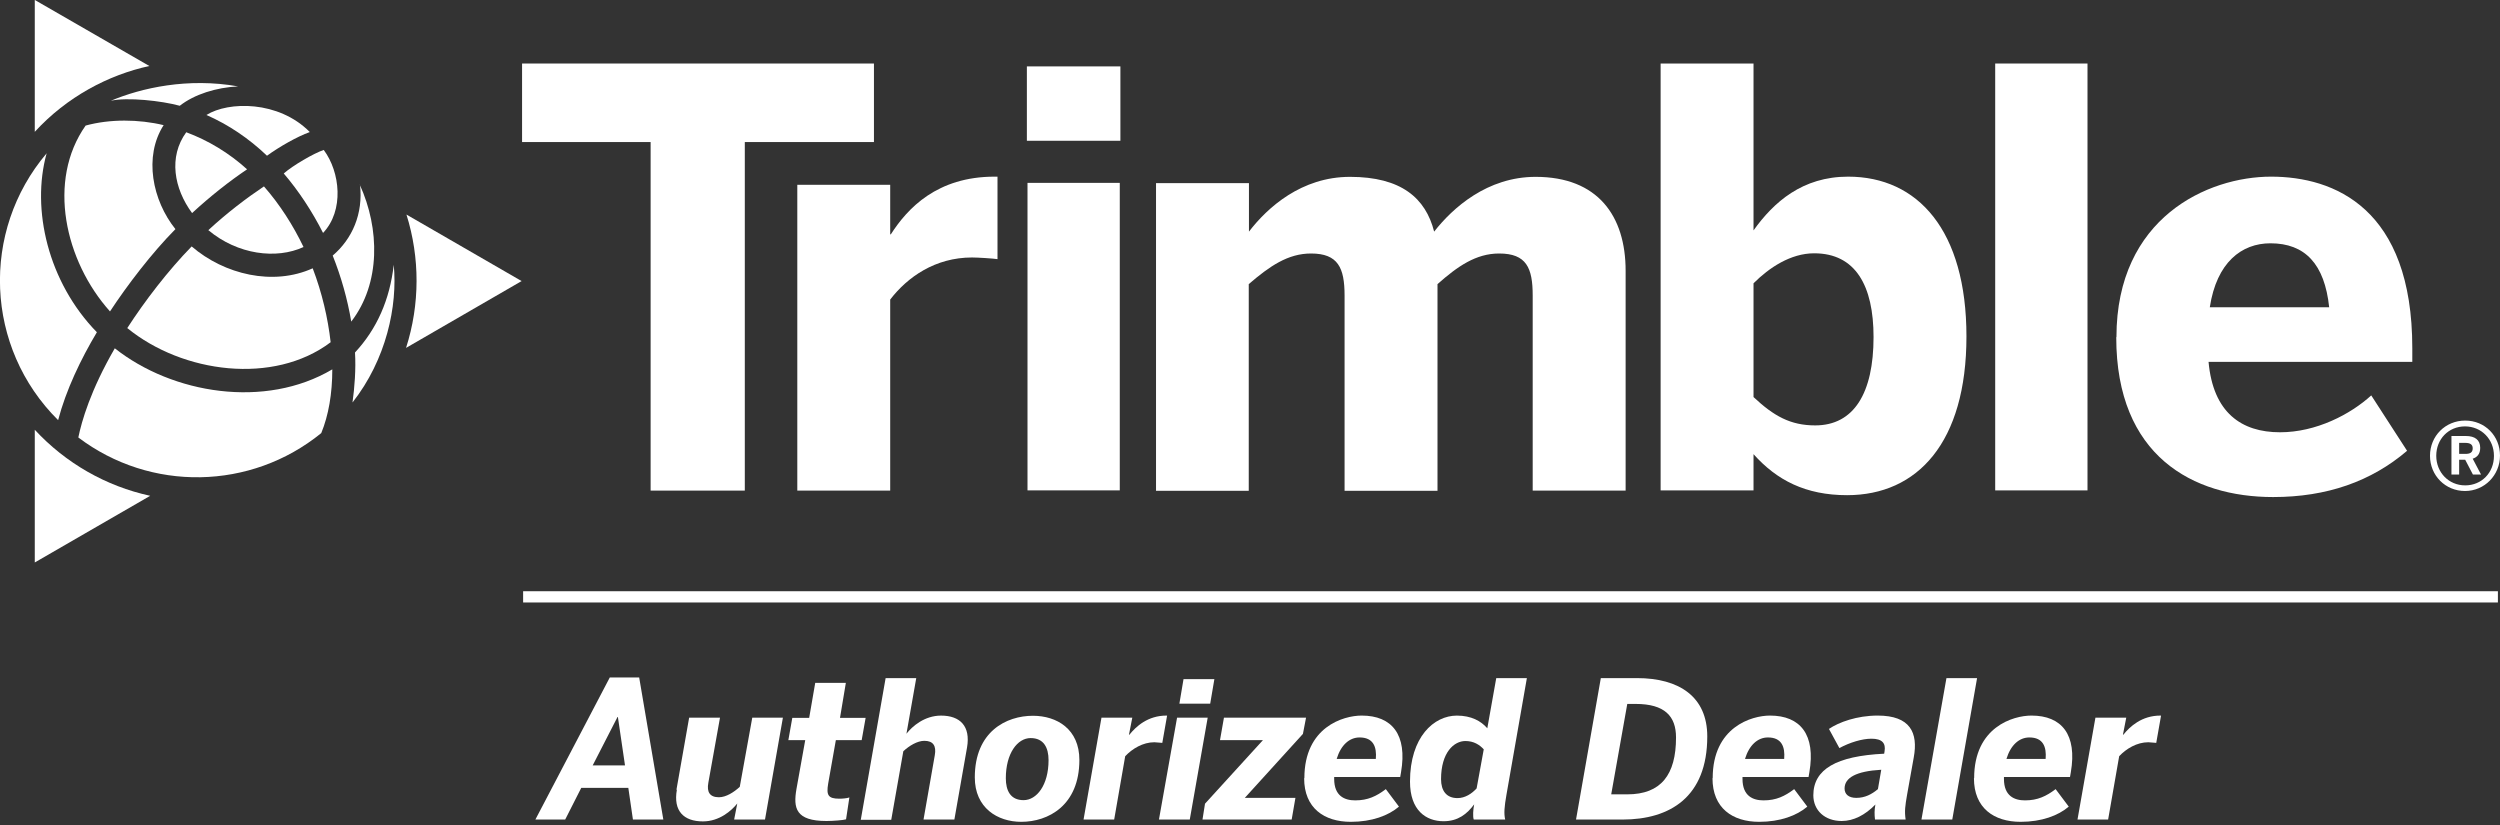 <svg width="100" height="33" viewBox="0 0 100 33" fill="none" xmlns="http://www.w3.org/2000/svg">
<rect x="0" y="0" width="100" height="33" fill="#333333" stroke="none"/>
<path d="M31.892 19.624V7.391H35.608V9.374H35.633C36.3 8.332 37.483 7.066 39.783 7.066H39.9V10.366C39.758 10.341 39.117 10.299 38.883 10.299C37.408 10.299 36.3 11.082 35.608 11.982V19.624H31.892V19.624Z" fill="white"/>
<path d="M41.075 2.656H44.816V5.631H41.075V2.656ZM41.1 7.315H44.791V19.615H41.1V7.323V7.315Z" fill="white"/>
<path d="M46.241 19.624V7.324H49.958V9.265C50.7 8.299 52.058 7.074 54 7.074C56.05 7.074 57.025 7.924 57.366 9.265C58.108 8.315 59.491 7.074 61.425 7.074C63.916 7.074 65.025 8.64 65.025 10.832V19.624H61.308V11.824C61.308 10.715 61.058 10.14 59.966 10.14C59.041 10.14 58.308 10.649 57.5 11.365V19.632H53.783V11.824C53.783 10.715 53.525 10.14 52.441 10.14C51.516 10.14 50.783 10.649 49.95 11.365V19.632H46.233L46.241 19.624Z" fill="white"/>
<path d="M70.141 18.166V19.616H66.425V2.541H70.141V9.216C70.95 8.082 72.1 7.066 73.925 7.066C76.716 7.066 78.658 9.216 78.658 13.457C78.658 17.699 76.7 19.807 73.883 19.807C72.225 19.807 71.067 19.207 70.141 18.166M74.942 13.482C74.942 11.432 74.225 10.132 72.567 10.132C71.625 10.132 70.766 10.707 70.141 11.332V15.882C70.95 16.641 71.617 17.016 72.608 17.016C74.158 17.016 74.942 15.724 74.942 13.482Z" fill="white"/>
<path d="M83.5 2.541H79.808V19.616H83.5V2.541Z" fill="white"/>
<path d="M84.658 13.482C84.658 8.707 88.308 7.066 90.842 7.066C93.375 7.066 96.492 8.332 96.492 13.924V14.474H88.342C88.525 16.507 89.658 17.291 91.2 17.291C92.65 17.291 94.017 16.574 94.85 15.816L96.283 18.032C94.85 19.257 93.075 19.882 90.925 19.882C87.717 19.882 84.65 18.241 84.65 13.491M93.167 12.29C92.983 10.557 92.2 9.732 90.817 9.732C89.667 9.732 88.667 10.491 88.392 12.29H93.167V12.29Z" fill="white"/>
<path d="M21.416 32.781L24.392 27.098H25.567L26.533 32.781H25.317L25.133 31.515H23.25L22.608 32.781H21.416ZM23.708 30.615H25L24.716 28.681H24.7L23.708 30.615Z" fill="white"/>
<path d="M27.058 31.59L27.566 28.706H28.8L28.333 31.314C28.266 31.681 28.391 31.89 28.758 31.89C29.041 31.89 29.358 31.689 29.591 31.473L30.091 28.706H31.316L30.6 32.781H29.366L29.491 32.139C29.258 32.431 28.775 32.856 28.116 32.856C27.341 32.856 26.925 32.431 27.075 31.59" fill="white"/>
<path d="M31.859 31.556L32.209 29.606H31.534L31.692 28.715H32.367L32.609 27.314H33.834L33.6 28.715H34.625L34.467 29.606H33.434L33.125 31.356C33.05 31.806 33.125 31.948 33.575 31.948C33.709 31.948 33.884 31.931 33.975 31.898L33.842 32.773C33.75 32.806 33.317 32.84 33.059 32.84C31.825 32.84 31.725 32.323 31.859 31.556Z" fill="white"/>
<path d="M34.433 32.782L35.425 27.124H36.65L36.258 29.349C36.492 29.049 36.983 28.624 37.642 28.624C38.408 28.624 38.825 29.049 38.683 29.891L38.175 32.782H36.941L37.392 30.207C37.458 29.841 37.333 29.633 36.975 29.633C36.691 29.633 36.367 29.832 36.133 30.049L35.65 32.791H34.425L34.433 32.782Z" fill="white"/>
<path d="M38.992 31.098C38.992 29.256 40.258 28.631 41.317 28.631C42.275 28.631 43.175 29.165 43.175 30.398C43.175 32.223 41.925 32.873 40.85 32.873C39.9 32.873 38.992 32.315 38.992 31.098M41.942 30.406C41.942 29.906 41.75 29.523 41.225 29.523C40.7 29.523 40.233 30.131 40.233 31.131C40.233 31.623 40.417 32.006 40.942 32.006C41.467 32.006 41.942 31.406 41.942 30.406" fill="white"/>
<path d="M43.342 32.782L44.059 28.706H45.292L45.158 29.39H45.175C45.434 29.065 45.908 28.623 46.658 28.623H46.684L46.492 29.715C46.417 29.715 46.258 29.69 46.175 29.69C45.717 29.69 45.292 29.948 45.008 30.248L44.567 32.782H43.342V32.782Z" fill="white"/>
<path d="M46.358 32.782L47.083 28.706H48.308L47.591 32.782H46.358ZM47.175 28.148L47.341 27.165H48.575L48.408 28.148H47.175Z" fill="white"/>
<path d="M48.1 32.781L48.2 32.148L50.517 29.606H48.8L48.958 28.706H52.242L52.117 29.356L49.792 31.915H51.817L51.667 32.781H48.1Z" fill="white"/>
<path d="M52.175 31.123C52.175 29.081 53.733 28.623 54.467 28.623C55.683 28.623 56.3 29.39 56.041 30.89L56.008 31.081H53.367V31.157C53.367 31.84 53.783 32.015 54.208 32.015C54.717 32.015 55.058 31.848 55.433 31.565L55.958 32.265C55.541 32.623 54.875 32.873 54.033 32.873C52.967 32.873 52.166 32.323 52.166 31.131M53.467 30.357H55.033C55.075 29.873 54.933 29.498 54.383 29.498C53.975 29.498 53.633 29.806 53.467 30.357Z" fill="white"/>
<path d="M56.4 31.266C56.4 29.474 57.358 28.624 58.275 28.624C58.85 28.624 59.242 28.841 59.492 29.132L59.85 27.124H61.075L60.258 31.791C60.175 32.266 60.15 32.541 60.208 32.782H58.95C58.908 32.674 58.925 32.374 58.967 32.174C58.683 32.557 58.325 32.849 57.742 32.849C57.042 32.849 56.4 32.416 56.4 31.266M59.067 31.524L59.35 29.974C59.183 29.791 58.95 29.641 58.617 29.641C58.158 29.641 57.642 30.099 57.642 31.166C57.642 31.633 57.858 31.924 58.3 31.924C58.6 31.924 58.875 31.749 59.075 31.524" fill="white"/>
<path d="M63.041 32.782L64.033 27.124H65.475C67.175 27.124 68.291 27.874 68.291 29.457C68.291 31.882 66.8 32.782 64.9 32.782H63.033H63.041ZM64.45 31.774H65.091C66.442 31.774 67.041 30.991 67.041 29.499C67.041 28.649 66.591 28.157 65.425 28.157H65.091L64.45 31.766V31.774Z" fill="white"/>
<path d="M68.508 31.123C68.508 29.081 70.067 28.623 70.8 28.623C72.017 28.623 72.633 29.39 72.375 30.89L72.342 31.081H69.7V31.157C69.7 31.84 70.117 32.015 70.542 32.015C71.05 32.015 71.392 31.848 71.767 31.565L72.292 32.265C71.875 32.623 71.208 32.873 70.367 32.873C69.3 32.873 68.5 32.323 68.5 31.131M69.8 30.357H71.367C71.408 29.873 71.267 29.498 70.717 29.498C70.308 29.498 69.967 29.806 69.8 30.357Z" fill="white"/>
<path d="M72.533 31.815C72.533 30.765 73.458 30.24 75.367 30.148L75.383 30.048C75.433 29.74 75.3 29.548 74.858 29.548C74.483 29.548 73.992 29.698 73.575 29.923L73.158 29.157C73.55 28.89 74.275 28.623 75.108 28.623C76.408 28.623 76.733 29.306 76.55 30.298L76.283 31.79C76.208 32.231 76.175 32.44 76.225 32.782H75C74.975 32.573 74.975 32.398 75.016 32.181C74.6 32.606 74.141 32.84 73.666 32.84C73 32.84 72.533 32.423 72.533 31.806M75.117 31.565L75.25 30.79C74.233 30.848 73.783 31.115 73.783 31.54C73.783 31.765 73.942 31.915 74.25 31.915C74.6 31.915 74.867 31.773 75.117 31.565Z" fill="white"/>
<path d="M76.858 32.782L77.858 27.124H79.083L78.091 32.782H76.858Z" fill="white"/>
<path d="M78.966 31.123C78.966 29.081 80.525 28.623 81.258 28.623C82.475 28.623 83.091 29.39 82.833 30.89L82.8 31.081H80.158V31.157C80.158 31.84 80.575 32.015 81 32.015C81.508 32.015 81.85 31.848 82.225 31.565L82.75 32.265C82.333 32.623 81.666 32.873 80.825 32.873C79.758 32.873 78.958 32.323 78.958 31.131M80.258 30.357H81.825C81.866 29.873 81.725 29.498 81.175 29.498C80.766 29.498 80.425 29.806 80.258 30.357Z" fill="white"/>
<path d="M83.1 32.782L83.817 28.706H85.05L84.917 29.39H84.933C85.192 29.065 85.667 28.623 86.417 28.623H86.442L86.25 29.715C86.175 29.715 86.017 29.69 85.933 29.69C85.475 29.69 85.05 29.948 84.767 30.248L84.325 32.782H83.1Z" fill="white"/>
<path d="M26.025 19.624V5.682H20.883V2.541H34.958V5.682H29.792V19.624H26.025Z" fill="white"/>
<path d="M97.2 18.231C97.2 17.44 97.816 16.823 98.608 16.823C99.4 16.823 100 17.44 100 18.223C100 19.006 99.383 19.64 98.6 19.64C97.816 19.64 97.2 19.023 97.2 18.231M99.758 18.231C99.758 17.573 99.258 17.056 98.6 17.056C97.941 17.056 97.45 17.565 97.45 18.231C97.45 18.898 97.95 19.415 98.608 19.415C99.266 19.415 99.758 18.906 99.758 18.24M98.058 17.44H98.633C99 17.44 99.208 17.598 99.208 17.915C99.208 18.165 99.083 18.29 98.908 18.348L99.241 18.981H98.916L98.608 18.39H98.366V18.981H98.058V17.44V17.44ZM98.616 18.156C98.808 18.156 98.908 18.098 98.908 17.931C98.908 17.781 98.808 17.715 98.608 17.715H98.366V18.156H98.616V18.156Z" fill="white"/>
<path d="M1.391 17.191V22.499L6.008 19.832C4.241 19.449 2.624 18.524 1.391 17.191" fill="white"/>
<path d="M5.974 2.64L1.391 -0.002V5.273C2.674 3.873 4.333 2.998 5.974 2.64Z" fill="white"/>
<path d="M20.875 11.249C20.658 11.124 16.533 8.741 16.258 8.582C16.8 10.307 16.8 12.174 16.242 13.916L20.867 11.241L20.875 11.249Z" fill="white"/>
<path d="M4.433 4.031C5.091 3.881 6.466 4.031 7.191 4.231C7.775 3.773 8.65 3.498 9.525 3.456C7.516 3.098 5.658 3.515 4.433 4.031" fill="white"/>
<path d="M13.225 13.682C13.116 12.723 12.883 11.715 12.508 10.732C10.925 11.448 8.975 10.982 7.666 9.857C6.716 10.832 5.791 12.04 5.091 13.123C7.308 14.932 10.95 15.407 13.225 13.69" fill="white"/>
<path d="M3.875 13.29C1.925 11.29 1.241 8.373 1.866 6.131C-0.784 9.256 -0.6 13.906 2.325 16.806C2.641 15.598 3.233 14.365 3.875 13.29" fill="white"/>
<path d="M12.141 9.881C11.725 9.014 11.2 8.189 10.558 7.456C9.85 7.931 9.083 8.514 8.333 9.206C9.508 10.19 11.058 10.381 12.141 9.881Z" fill="white"/>
<path d="M10.675 6.232C11.183 5.865 11.883 5.465 12.392 5.282C11.142 4.015 9.133 4.049 8.258 4.599C9.142 4.99 9.95 5.532 10.683 6.232" fill="white"/>
<path d="M4.592 13.932C3.617 15.616 3.267 16.849 3.133 17.499C6.017 19.682 10.033 19.616 12.85 17.324C13.142 16.616 13.292 15.741 13.292 14.774C10.608 16.366 6.9 15.757 4.592 13.932Z" fill="white"/>
<path d="M12.917 9.323C13.775 8.423 13.608 6.881 12.95 5.998C12.55 6.131 11.708 6.623 11.35 6.939C11.942 7.631 12.483 8.448 12.925 9.323" fill="white"/>
<path d="M14.4 7.389C14.533 8.548 14.091 9.556 13.308 10.223C13.65 11.081 13.9 11.973 14.05 12.864C15.233 11.331 15.191 9.139 14.391 7.389" fill="white"/>
<path d="M7.683 8.523C8.416 7.848 9.166 7.256 9.883 6.773C9.158 6.115 8.325 5.615 7.45 5.29C6.733 6.273 6.958 7.54 7.683 8.523Z" fill="white"/>
<path d="M14.2 14.099C14.241 14.758 14.183 15.508 14.1 16.099C15.45 14.383 15.908 12.249 15.75 10.591C15.591 11.991 15.075 13.158 14.2 14.099Z" fill="white"/>
<path d="M6.55 5.007C5.55 4.765 4.392 4.757 3.425 5.023C1.875 7.223 2.592 10.44 4.4 12.457C5.084 11.415 6.075 10.115 7.017 9.165C6.1 8.023 5.734 6.265 6.55 4.998" fill="white"/>
<path d="M99.916 23.649H20.925V24.099H99.916V23.649Z" fill="white"/>
</svg>
